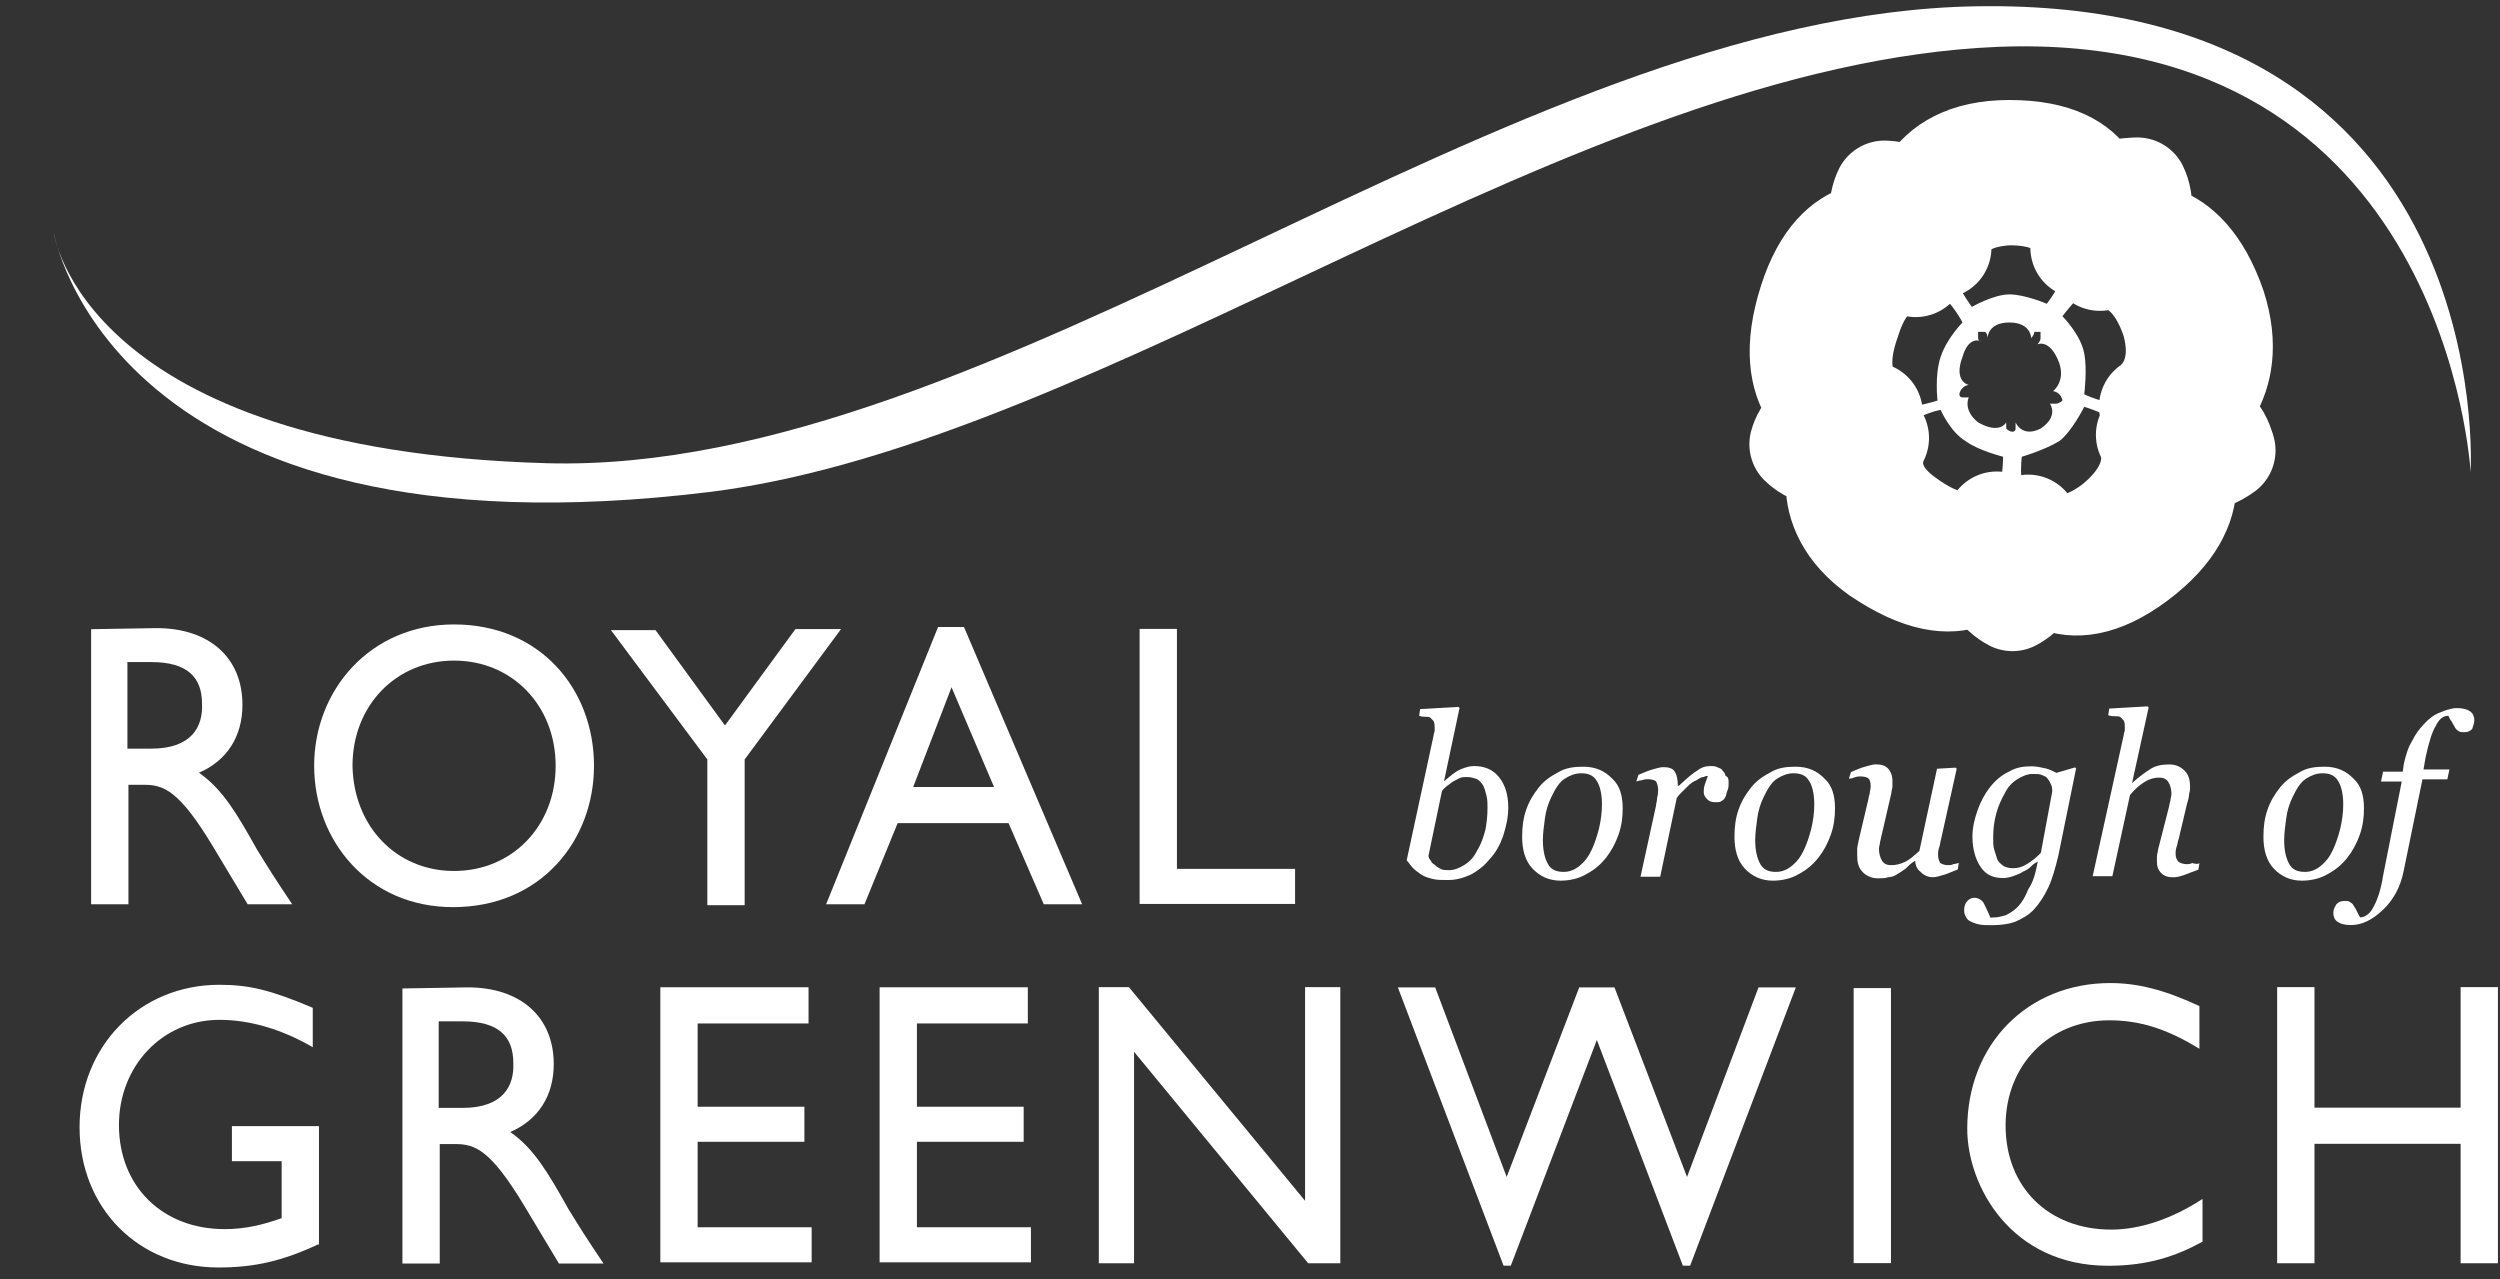 <?xml version="1.0" encoding="utf-8"?>
<!-- Generator: Adobe Illustrator 26.5.3, SVG Export Plug-In . SVG Version: 6.00 Build 0)  -->
<svg version="1.1"
	 id="svg2985" xmlns:rdf="http://www.w3.org/1999/02/22-rdf-syntax-ns#" xmlns:dc="http://purl.org/dc/elements/1.1/" xmlns:cc="http://creativecommons.org/ns#" xmlns:sodipodi="http://sodipodi.sourceforge.net/DTD/sodipodi-0.dtd" xmlns:inkscape="http://www.inkscape.org/namespaces/inkscape" xmlns:svg="http://www.w3.org/2000/svg"
	 xmlns="http://www.w3.org/2000/svg" xmlns:xlink="http://www.w3.org/1999/xlink" x="0px" y="0px" viewBox="0 0 401 205.2"
	 style="enable-background:new 0 0 401 205.2;" xml:space="preserve">
<rect x="0" y="0" width="401" height="205.2" fill="#333333" stroke="none"/>
<style type="text/css">
	.st0{fill:none;stroke:#FFFFFF;stroke-width:3.254;stroke-linecap:round;stroke-linejoin:round;stroke-miterlimit:30.041;}
	.st1{fill:#FFFFFF;}
</style>
<sodipodi:namedview  bordercolor="#666666" borderopacity="1" fit-margin-bottom="0.5" fit-margin-left="0.5" fit-margin-right="0.5" fit-margin-top="0.5" gridtolerance="10" guidetolerance="10" id="namedview2987" inkscape:current-layer="g5368" inkscape:cx="489.56248" inkscape:cy="153.25025" inkscape:pageopacity="0" inkscape:pageshadow="2" inkscape:window-height="705" inkscape:window-maximized="1" inkscape:window-width="1366" inkscape:window-x="-8" inkscape:window-y="-8" inkscape:zoom="0.89691211" objecttolerance="10" pagecolor="#ffffff" showgrid="false">
	</sodipodi:namedview>
<g id="g3121" transform="translate(455.985,791.344)">
	<g id="g5368" transform="matrix(7.133,0,0,7.133,-1394.709,-5208)">
		<g id="g37871" transform="matrix(0.702,0,0,0.702,171.171,617.242)">
			<g>
				<g id="g37873">
					<g>
						<path class="st0" d="M13.7,16.1c0,0,1.7-1,0.9-3.5c-1-2.9-2.8-2.3-2.8-2.3s0.4-0.4,0.4-0.7c0.1-0.4-0.1-0.8-0.1-0.8
							s-0.4,0-0.7,0.1c-0.2,0.2-0.6,0.7-0.6,0.7s0.3-2-2.8-2c-2.9,0-2.9,2.2-2.9,2.2S5,9.3,4.7,9.1C4.4,8.9,4,8.9,4,8.9
							S3.8,9.3,3.9,9.6s0.4,0.7,0.4,0.7s-1.8-0.7-2.7,2.1c-1,3.1,0.9,3.7,0.9,3.7S2,16.2,1.7,16.4C1.4,16.6,1.3,17,1.3,17
							s0.3,0.3,0.6,0.3s0.8-0.1,0.8-0.1s-1,1.8,1.1,3.3c2.8,1.9,3.6,0.1,3.6,0.1l0,0c0,0-0.1,0.5,0.1,0.8C7.7,21.8,8.1,22,8.1,22
							s0.4-0.2,0.5-0.5c0.1-0.3,0.1-0.8,0.1-0.8s1,1.8,3.4,0c2.4-1.8,1.3-3.4,1.3-3.4s0.4,0.2,0.8,0.2c0.3,0,0.7-0.3,0.7-0.3
							s-0.1-0.4-0.3-0.6C14.2,16.3,13.7,16.1,13.7,16.1z M13,16.9c-0.3,0-0.6-0.2-0.6-0.2s0.8,1.4-1.1,2.9c-1.9,1.4-2.7,0-2.7,0
							s0,0.5-0.1,0.7s-0.4,0.4-0.4,0.4s-0.3-0.2-0.4-0.5s-0.1-0.7-0.1-0.7l0,0c0,0-0.7,1.5-2.9-0.1c-1.7-1.2-0.9-2.6-0.9-2.6
							S3.5,17,3.2,17c-0.2,0-0.6-0.3-0.6-0.3s0.1-0.3,0.3-0.4C3.2,16,3.6,16,3.6,16S2,15.5,2.9,13C3.6,10.8,5,11.3,5,11.3
							S4.7,11,4.7,10.7c-0.1-0.2,0.1-0.6,0.1-0.6s0.3,0,0.6,0.1c0.2,0.1,0.4,0.5,0.4,0.5S5.7,9.1,8,9c2.5,0,2.3,1.7,2.3,1.7
							s0.2-0.5,0.4-0.7c0.2-0.1,0.5-0.1,0.5-0.1s0.1,0.3,0.1,0.6c-0.1,0.3-0.4,0.6-0.4,0.6s1.5-0.4,2.3,1.9c0.6,2-0.7,2.8-0.7,2.8
							s0.5,0.1,0.7,0.2c0.2,0.2,0.3,0.6,0.3,0.6S13.3,16.9,13,16.9z"/>
						<path class="st1" d="M12.6,16c0,0,1.3-0.8,0.7-2.8c-0.8-2.4-2.3-1.9-2.3-1.9s0.3-0.3,0.4-0.6c0.1-0.3-0.1-0.6-0.1-0.6
							s-0.3,0-0.5,0.1s-0.4,0.7-0.4,0.7S10.5,9,8,9c-2.4,0-2.3,1.7-2.3,1.7s-0.2-0.4-0.4-0.5c-0.2-0.1-0.6-0.1-0.6-0.1
							s-0.1,0.3-0.1,0.6C4.7,11,5,11.3,5,11.3S3.6,10.8,2.9,13c-0.8,2.5,0.8,3,0.8,3S3.2,16,3,16.2s-0.3,0.4-0.3,0.4S3,16.9,3.2,17
							c0.2,0,0.6-0.1,0.6-0.1S3,18.3,4.7,19.5c2.2,1.6,2.9,0.1,2.9,0.1l0,0c0,0-0.1,0.4,0.1,0.7c0.1,0.3,0.4,0.5,0.4,0.5
							s0.3-0.2,0.4-0.4c0.1-0.2,0.1-0.7,0.1-0.7s0.8,1.4,2.7,0c2-1.5,1.1-2.9,1.1-2.9S12.8,17,13,17c0.3,0,0.5-0.2,0.5-0.2
							s-0.1-0.4-0.3-0.6C13.1,16,12.6,16,12.6,16z M6.6,10.2c0.3-0.1,1.2,0,1.5,0s1.3-0.2,1.5,0s0.4,0.6,0.2,1.2
							c-0.2,0.6-0.6,1.1-0.6,1.1S8.5,12.2,8,12.2s-1.2,0.4-1.2,0.4s-0.6-0.8-0.7-1.4C6.1,10.7,6.3,10.3,6.6,10.2z M3.4,14.9
							c0-0.3,0.5-1.2,0.5-1.5C4,13.1,4.2,12,4.5,11.9c0.3-0.2,0.7-0.2,1.2,0.2s0.8,1,0.8,1S6,13.6,5.8,14.2s-0.1,1.4-0.1,1.4
							s-0.9,0.3-1.5,0.2C3.6,15.5,3.3,15.2,3.4,14.9z M7.5,18.9c-0.3,0.5-0.6,0.7-0.9,0.6s-1-0.8-1.2-1c-0.2-0.2-1.2-0.7-1.2-1
							c-0.1-0.3,0-0.8,0.5-1.1c0.5-0.4,1.1-0.5,1.1-0.5s0.3,0.7,0.8,1c0.4,0.3,1.2,0.5,1.2,0.5S7.8,18.4,7.5,18.9z M8.2,16.3
							c0,0,0,0.1,0,0.2s-0.1,0.1-0.1,0.1s-0.1,0-0.2-0.1c0-0.1,0-0.2,0-0.2l0,0c0,0-0.2,0.4-0.9,0c-0.5-0.4-0.3-0.8-0.3-0.8
							s-0.1,0-0.2,0s-0.1-0.1-0.1-0.1s0-0.1,0.1-0.2c0.1-0.1,0.2-0.1,0.2-0.1S6.2,15,6.5,14.2c0.2-0.7,0.6-0.5,0.6-0.5
							S7,13.7,7,13.6c0-0.1,0-0.2,0-0.2s0.1,0,0.2,0s0.1,0.2,0.1,0.2s0-0.5,0.7-0.5s0.7,0.5,0.7,0.5s0.1-0.1,0.1-0.2
							c0.1,0,0.2,0,0.2,0s0,0.1,0,0.2c0,0.1-0.1,0.2-0.1,0.2s0.4-0.2,0.7,0.6c0.2,0.6-0.2,0.9-0.2,0.9s0.1,0,0.2,0.1
							c0.1,0.1,0.1,0.2,0.1,0.2s-0.1,0.1-0.2,0.1c-0.1,0-0.2,0-0.2,0s0.3,0.4-0.3,0.8C8.4,16.8,8.2,16.3,8.2,16.3z M11.9,17.7
							c-0.2,0.3-1,0.7-1.2,0.9c-0.2,0.2-1,1-1.3,0.9c-0.3,0-0.7-0.2-0.9-0.8c-0.2-0.6-0.1-1.3-0.1-1.3s0.7-0.2,1.2-0.5
							c0.4-0.3,0.8-1.1,0.8-1.1s1,0.3,1.3,0.7C12,17,12.1,17.4,11.9,17.7z M11.6,15.7c-0.6,0-1.2-0.3-1.2-0.3s0.1-0.8,0-1.3
							c-0.1-0.6-0.7-1.2-0.7-1.2s0.6-0.8,1.1-1.1c0.5-0.2,0.9-0.1,1.1,0.1c0.2,0.3,0.3,1.3,0.4,1.5c0.1,0.3,0.5,1.3,0.4,1.6
							C12.6,15.4,12.2,15.7,11.6,15.7z"/>
					</g>
					<g id="g38189" transform="matrix(0.332,0,0,-0.351,60.283,177.629)">
						<g id="g38191" transform="translate(184.444,43.553)">
							<path id="path38193" inkscape:connector-curvature="0" class="st1" d="M-523.5,386.3h2.3c3.9,0,5,2,4.9,4.1
								c0,2.4-1.4,3.8-4.9,3.8h-2.3V386.3z M-520.7,397.3c5.1,0,8.3-2.7,8.3-7c0-2.9-1.5-5.1-4.2-6.2c2.3-1.5,3.7-3.8,5.6-7
								c1.1-1.7,1.7-2.6,3.4-5h-4.3l-3.3,5.2c-3.3,5.2-4.8,5.7-6.7,5.7h-1.5v-10.9h-3.6v25.1L-520.7,397.3L-520.7,397.3z"/>
						</g>
					</g>
					<g id="g38195" transform="matrix(0.332,0,0,-0.351,60.283,177.629)">
						<g id="g38197" transform="translate(209.663,52.488)">
							<path id="path38199" inkscape:connector-curvature="0" class="st1" d="M-517.2,366.2c5.6,0,9.8,4.1,9.8,9.6s-4.2,9.6-9.8,9.6
								c-5.6,0-9.8-4.1-9.8-9.6C-526.9,370.3-522.8,366.2-517.2,366.2 M-517.2,388.7c8.3,0,13.5-5.9,13.5-12.9
								c0-6.8-5.1-12.9-13.6-12.9c-8.2,0-13.4,6.1-13.4,12.9C-530.7,382.7-525.3,388.7-517.2,388.7"/>
						</g>
					</g>
					<g id="g38201" transform="matrix(0.332,0,0,-0.351,60.283,177.629)">
						<g id="g38203" transform="translate(236,34.767)">
							<path id="path38205" inkscape:connector-curvature="0" class="st1" d="M-510.6,406h4.4l-9.3-11.9v-13.3h-3.6v13.3l-9.3,11.8
								h4.3l6.7-8.7L-510.6,406z"/>
						</g>
					</g>
					<g id="g38207" transform="matrix(0.332,0,0,-0.351,60.283,177.629)">
						<g id="g38209" transform="translate(245.06,46.353)">
							<path id="path38211" inkscape:connector-curvature="0" class="st1" d="M-508.3,380h7.8l-4.1,9.1L-508.3,380z M-492,369.3
								h-3.7l-3.4,7.4h-10.7l-3.2-7.4h-3.7l10.8,25.3h2.5L-492,369.3z"/>
						</g>
					</g>
					<g id="g38213" transform="matrix(0.332,0,0,-0.351,60.283,177.629)">
						<g id="g38215" transform="translate(265.406,52.28)">
							<path id="path38217" inkscape:connector-curvature="0" class="st1" d="M-503.2,366.6h11.4v-3.2h-15v25.1h3.6V366.6z"/>
						</g>
					</g>
					<g id="g38219" transform="matrix(0.332,0,0,-0.351,60.283,177.629)">
						<g id="g38221" transform="translate(199.128,79.702)">
							<path id="path38223" inkscape:connector-curvature="0" class="st1" d="M-519.8,304.9c-3.4-1.5-6.1-2.1-9.6-2.1
								c-7.7,0-13.4,5.4-13.4,12.8s5.8,13,13.5,13c2.9,0,5-0.5,9-2.1v-3.6c-2.9,1.6-6,2.5-9,2.5c-5.5,0-9.7-4.2-9.7-9.6
								c0-5.6,4.2-9.5,10.2-9.5c2,0,3.7,0.4,5.5,1v5.2h-4.8v3.2h8.4v-10.8H-519.8z"/>
						</g>
					</g>
					<g id="g38225" transform="matrix(0.332,0,0,-0.351,60.283,177.629)">
						<g id="g38227" transform="translate(208.479,69.766)">
							<path id="path38229" inkscape:connector-curvature="0" class="st1" d="M-517.5,327.3h2.3c3.9,0,5,2,4.9,4.1
								c0,2.4-1.4,3.8-4.9,3.8h-2.3V327.3z M-514.7,338.3c5.1,0,8.3-2.7,8.3-7c0-2.9-1.5-5.1-4.2-6.2c2.3-1.5,3.7-3.8,5.6-7
								c1.1-1.7,1.7-2.6,3.4-5h-4.3l-3.3,5.2c-3.3,5.2-4.8,5.7-6.7,5.7h-1.5v-10.9h-3.6v25.1L-514.7,338.3L-514.7,338.3z"/>
						</g>
					</g>
					<g id="g38231" transform="matrix(0.332,0,0,-0.351,60.283,177.629)">
						<g id="g38233" transform="translate(236.963,63.573)">
							<path id="path38235" inkscape:connector-curvature="0" class="st1" d="M-510.3,341.2H-521v-7.6h10.3v-3.2H-521v-7.8h11v-3.2
								h-14.6v25.1h14.3V341.2z"/>
						</g>
					</g>
					<g id="g38237" transform="matrix(0.332,0,0,-0.351,60.283,177.629)">
						<g id="g38239" transform="translate(253.92,63.573)">
							<path id="path38241" inkscape:connector-curvature="0" class="st1" d="M-506.1,341.2h-10.7v-7.6h10.3v-3.2h-10.3v-7.8h11
								v-3.2h-14.6v25.1h14.3L-506.1,341.2L-506.1,341.2z"/>
						</g>
					</g>
					<g id="g38243" transform="matrix(0.332,0,0,-0.351,60.283,177.629)">
						<g id="g38245" transform="translate(278.07,81.088)">
							<path id="path38247" inkscape:connector-curvature="0" class="st1" d="M-500.1,301.8h-3.1l-16.8,19.3v-19.3h-3.4V327h2.9
								l17-19.5V327h3.4V301.8z"/>
						</g>
					</g>
					<g id="g38249" transform="matrix(0.332,0,0,-0.351,60.283,177.629)">
						<g id="g38251" transform="translate(305.022,81.266)">
							<path id="path38253" inkscape:connector-curvature="0" class="st1" d="M-493.3,301.4h-0.7l-8.3,20.6l-8.3-20.6h-0.7
								l-10.2,25.4h3.6l6.9-17.3l7,17.3h3.4l7-17.3l6.9,17.3h3.6L-493.3,301.4z"/>
						</g>
					</g>
					<g id="g38255" transform="matrix(0.332,0,0,-0.351,60.283,177.629)">
						<path id="path38257" inkscape:connector-curvature="0" class="st1" d="M-168.9,382.9h-3.6V408h3.6V382.9z"/>
					</g>
					<g id="g38259" transform="matrix(0.332,0,0,-0.351,60.283,177.629)">
						<g id="g38261" transform="translate(344.36,65.46)">
							<path id="path38263" inkscape:connector-curvature="0" class="st1" d="M-483.5,337c-3.1,1.8-5.7,2.6-8.7,2.6
								c-5.8,0-10-4.1-10-9.6c0-5.6,4.1-9.5,10.2-9.5c2.8,0,5.9,1,8.8,2.8v-3.9c-2.5-1.3-5.2-2.2-9.1-2.2c-9.4,0-13.6,7.3-13.6,12.5
								c0,7.7,5.8,13.3,13.8,13.3c2.6,0,5.2-0.6,8.6-2.1L-483.5,337L-483.5,337z"/>
						</g>
					</g>
					<g id="g38265" transform="matrix(0.332,0,0,-0.351,60.283,177.629)">
						<g id="g38267" transform="translate(367.362,81.088)">
							<path id="path38269" inkscape:connector-curvature="0" class="st1" d="M-477.7,301.8h-3.6v10.9h-14.1v-10.9h-3.6V327h3.6v-11
								h14.1v11h3.6V301.8z"/>
						</g>
					</g>
					<g id="g38271" transform="matrix(0.332,0,0,-0.351,60.283,177.629)">
						<g id="g38273" transform="translate(289.374,47.862)">
							<path id="path38275" inkscape:connector-curvature="0" class="st1" d="M-497.2,376.6c0,0.4,0,0.7-0.1,1.1s-0.2,0.7-0.3,0.9
								c-0.2,0.3-0.4,0.5-0.6,0.6c-0.3,0.1-0.6,0.2-1,0.2c-0.2,0-0.5,0-0.7-0.1s-0.4-0.2-0.6-0.3c-0.2-0.1-0.4-0.3-0.6-0.4
								c-0.2-0.2-0.4-0.3-0.5-0.5l-1.3-5.9c0-0.1,0.1-0.3,0.2-0.4c0.1-0.2,0.2-0.3,0.4-0.4c0.2-0.2,0.4-0.3,0.6-0.4s0.5-0.1,0.8-0.1
								c0.5,0,1,0.2,1.5,0.5s0.9,0.7,1.2,1.3c0.4,0.6,0.6,1.2,0.8,1.9C-497.3,375.1-497.2,375.8-497.2,376.6 M-495.2,376.6
								c0-0.9-0.2-1.7-0.5-2.6c-0.3-0.8-0.7-1.5-1.3-2.1c-0.5-0.6-1.2-1.1-1.8-1.4c-0.7-0.3-1.4-0.5-2.2-0.5c-0.6,0-1.1,0-1.5,0.1
								s-0.8,0.2-1.1,0.4c-0.3,0.2-0.6,0.4-0.8,0.6c-0.2,0.2-0.4,0.5-0.6,0.7l2.6,11.4c0,0.2,0.1,0.3,0.1,0.4s0,0.2,0,0.3
								c0,0.2,0,0.4-0.1,0.6c-0.1,0.1-0.2,0.2-0.3,0.3c-0.1,0.1-0.3,0.1-0.5,0.1s-0.4,0-0.6,0.1l0.1,0.6l3.7,0.2l0.1-0.1l-1.5-6.7
								l0,0c0.6,0.5,1.1,0.9,1.6,1.1s0.9,0.3,1.3,0.3c1,0,1.8-0.3,2.4-1C-495.5,378.7-495.2,377.8-495.2,376.6"/>
						</g>
					</g>
					<g id="g38277" transform="matrix(0.332,0,0,-0.351,60.283,177.629)">
						<g id="g38279" transform="translate(298.215,47.604)">
							<path id="path38281" inkscape:connector-curvature="0" class="st1" d="M-495,377.2c0,0.9-0.2,1.7-0.5,2.1
								c-0.3,0.5-0.8,0.7-1.5,0.7c-0.6,0-1.1-0.2-1.6-0.5s-0.9-0.9-1.3-1.7c-0.3-0.6-0.5-1.2-0.6-1.9c-0.1-0.7-0.2-1.4-0.2-2
								c0-1,0.2-1.7,0.5-2.2s0.8-0.7,1.5-0.7c0.6,0,1.1,0.2,1.6,0.6s0.8,0.8,1.1,1.4c0.3,0.6,0.5,1.2,0.7,1.9
								C-495.1,375.7-495,376.4-495,377.2 M-493,376.8c0-0.8-0.1-1.6-0.4-2.4s-0.7-1.5-1.2-2.1s-1.1-1.1-1.9-1.5
								c-0.7-0.4-1.6-0.6-2.5-0.6c-1.1,0-2,0.4-2.7,1.1s-1,1.7-1,2.9c0,0.9,0.1,1.7,0.4,2.5s0.7,1.4,1.2,2s1.1,1,1.9,1.4
								c0.7,0.4,1.5,0.5,2.4,0.5c1.2,0,2.1-0.4,2.8-1.1C-493.3,378.9-493,378-493,376.8"/>
						</g>
					</g>
					<g id="g38283" transform="matrix(0.332,0,0,-0.351,60.283,177.629)">
						<g id="g38285" transform="translate(308.035,46.064)">
							<path id="path38287" inkscape:connector-curvature="0" class="st1" d="M-492.6,380.6c0-0.2,0-0.4-0.1-0.6s-0.1-0.4-0.2-0.6
								s-0.2-0.3-0.4-0.4c-0.1-0.1-0.3-0.1-0.6-0.1c-0.4,0-0.6,0.1-0.8,0.3c-0.2,0.2-0.3,0.4-0.3,0.6s0,0.4,0.1,0.7
								c0.1,0.3,0.2,0.5,0.3,0.8c-0.1,0-0.2,0-0.4-0.1c-0.2,0-0.4-0.1-0.7-0.3c-0.3-0.1-0.6-0.3-0.9-0.6c-0.3-0.3-0.7-0.6-1-1
								l-1.6-7.2h-1.9l1.5,6.5c0,0.2,0.1,0.4,0.1,0.7c0.1,0.3,0.1,0.6,0.1,0.7c0,0.4-0.1,0.6-0.2,0.8c-0.1,0.1-0.4,0.2-0.8,0.2
								c-0.1,0-0.3,0-0.6-0.1c-0.2,0-0.4-0.1-0.5-0.1l0.2,0.6c0.5,0.2,1,0.4,1.4,0.5s0.7,0.2,1,0.2c0.5,0,0.9-0.1,1.1-0.4
								s0.3-0.7,0.3-1.3h0.1c0.8,0.7,1.4,1.2,1.8,1.4c0.4,0.3,0.8,0.4,1.3,0.4c0.2,0,0.4,0,0.6-0.1s0.4-0.1,0.5-0.3
								c0.1-0.1,0.3-0.3,0.3-0.5C-492.6,381.2-492.6,381-492.6,380.6"/>
						</g>
					</g>
					<g id="g38289" transform="matrix(0.332,0,0,-0.351,60.283,177.629)">
						<g id="g38291" transform="translate(314.601,47.604)">
							<path id="path38293" inkscape:connector-curvature="0" class="st1" d="M-490.9,377.2c0,0.9-0.2,1.7-0.5,2.1
								c-0.3,0.5-0.8,0.7-1.5,0.7c-0.6,0-1.1-0.2-1.6-0.5s-0.9-0.9-1.3-1.7c-0.3-0.6-0.5-1.2-0.6-1.9c-0.1-0.7-0.2-1.4-0.2-2
								c0-1,0.2-1.7,0.5-2.2s0.8-0.7,1.5-0.7c0.6,0,1.1,0.2,1.6,0.6s0.8,0.8,1.1,1.4c0.3,0.6,0.5,1.2,0.7,1.9
								C-491,375.7-490.9,376.4-490.9,377.2 M-488.9,376.8c0-0.8-0.1-1.6-0.4-2.4s-0.7-1.5-1.2-2.1s-1.1-1.1-1.9-1.5
								c-0.7-0.4-1.6-0.6-2.5-0.6c-1.1,0-2,0.4-2.7,1.1s-1,1.7-1,2.9c0,0.9,0.1,1.7,0.4,2.5s0.7,1.4,1.2,2s1.1,1,1.9,1.4
								c0.7,0.4,1.5,0.5,2.4,0.5c1.2,0,2.1-0.4,2.8-1.1C-489.2,378.9-488.9,378-488.9,376.8"/>
						</g>
					</g>
					<g id="g38295" transform="matrix(0.332,0,0,-0.351,60.283,177.629)">
						<g id="g38297" transform="translate(322.442,51.719)">
							<path id="path38299" inkscape:connector-curvature="0" class="st1" d="M-489,367.9L-489,367.9c-0.4-0.2-0.7-0.5-0.9-0.7
								c-0.3-0.2-0.6-0.4-0.8-0.5c-0.3-0.2-0.6-0.3-0.9-0.3c-0.3-0.1-0.6-0.1-1-0.1c-0.6,0-1.1,0.2-1.5,0.6s-0.5,0.9-0.5,1.5
								c0,0.2,0,0.3,0,0.6c0,0.2,0.1,0.5,0.2,1l0.8,3.2c0.1,0.3,0.1,0.6,0.2,0.8c0,0.2,0.1,0.4,0.1,0.7c0,0.4-0.1,0.6-0.2,0.7
								s-0.4,0.2-0.8,0.2c-0.1,0-0.3,0-0.6-0.1c-0.2-0.1-0.4-0.1-0.5-0.1l0.2,0.6c0.5,0.2,1,0.4,1.4,0.5s0.7,0.2,1,0.2
								c0.5,0,0.9-0.1,1.2-0.4c0.2-0.2,0.4-0.6,0.4-1.1c0-0.1,0-0.3,0-0.5s-0.1-0.4-0.1-0.6l-0.9-3.7c-0.1-0.3-0.1-0.5-0.2-0.8
								c0-0.2-0.1-0.4-0.1-0.6c0-0.4,0.1-0.8,0.3-1.1c0.2-0.3,0.5-0.4,0.9-0.4s0.9,0.1,1.3,0.3c0.5,0.2,0.9,0.6,1.4,1l1.7,7.5
								l1.8,0.1l0.1-0.1l-1.5-6.4c-0.1-0.3-0.1-0.6-0.2-0.8c-0.1-0.3-0.1-0.5-0.1-0.6c0-0.4,0.1-0.6,0.2-0.8
								c0.2-0.1,0.4-0.2,0.8-0.2c0.1,0,0.3,0,0.5,0.1c0.2,0,0.4,0.1,0.5,0.1l-0.1-0.6c-0.6-0.2-1-0.4-1.4-0.5s-0.7-0.2-1-0.2
								c-0.5,0-0.9,0.2-1.2,0.5C-488.8,367.1-489,367.5-489,367.9"/>
						</g>
					</g>
					<g id="g38301" transform="matrix(0.332,0,0,-0.351,60.283,177.629)">
						<g id="g38303" transform="translate(332.961,46.641)">
							<path id="path38305" inkscape:connector-curvature="0" class="st1" d="M-486.3,379.3c0,0.2,0,0.4-0.1,0.6s-0.2,0.4-0.3,0.5
								c-0.1,0.2-0.3,0.3-0.6,0.4c-0.2,0.1-0.5,0.1-0.9,0.1c-0.5,0-1-0.2-1.5-0.5s-0.9-0.7-1.2-1.3c-0.3-0.5-0.6-1.1-0.8-1.8
								c-0.2-0.7-0.3-1.4-0.3-2.2c0-0.4,0-0.8,0.1-1.1c0.1-0.3,0.2-0.6,0.3-0.9c0.1-0.2,0.3-0.4,0.6-0.6c0.2-0.1,0.5-0.2,0.9-0.2
								c0.5,0,0.9,0.1,1.4,0.4s0.9,0.6,1.3,1L-486.3,379.3z M-487.7,372.9L-487.7,372.9c-0.2-0.1-0.4-0.2-0.6-0.4
								c-0.2-0.2-0.5-0.4-0.8-0.5c-0.3-0.2-0.6-0.3-0.9-0.4s-0.7-0.2-1-0.2c-1,0-1.7,0.3-2.2,1s-0.8,1.6-0.8,2.8
								c0,0.8,0.2,1.6,0.5,2.4s0.7,1.5,1.2,2.1s1.1,1.1,1.8,1.4c0.7,0.4,1.4,0.5,2.2,0.5c0.5,0,0.9-0.1,1.4-0.2
								c0.4-0.1,0.8-0.3,1-0.4l1.8,0.5l0.1-0.1l-1.7-7.9c-0.3-1.2-0.6-2.2-1-3s-0.9-1.5-1.4-2s-1.1-0.8-1.8-1.1
								c-0.6-0.2-1.4-0.3-2.2-0.3c-0.6,0-1,0-1.4,0.1s-0.6,0.2-0.8,0.3c-0.2,0.1-0.3,0.3-0.4,0.5s-0.1,0.3-0.1,0.5
								c0,0.3,0.1,0.6,0.3,0.8c0.2,0.2,0.4,0.3,0.7,0.3c0.2,0,0.5-0.1,0.6-0.2c0.2-0.1,0.3-0.3,0.4-0.5s0.2-0.4,0.3-0.6
								c0.1-0.2,0.2-0.4,0.2-0.5h0.3c0.4,0,0.8,0.1,1.2,0.2c0.4,0.2,0.8,0.4,1.2,0.8c0.4,0.4,0.7,0.9,1,1.6
								C-488.1,371.1-487.9,371.9-487.7,372.9"/>
						</g>
					</g>
					<g id="g38307" transform="matrix(0.332,0,0,-0.351,60.283,177.629)">
						<g id="g38309" transform="translate(344.362,51.91)">
							<path id="path38311" inkscape:connector-curvature="0" class="st1" d="M-483.5,367.5l-0.1-0.6c-0.6-0.2-1.1-0.4-1.4-0.5
								s-0.7-0.2-1-0.2c-0.5,0-0.9,0.1-1.2,0.4c-0.3,0.3-0.4,0.6-0.4,1c0,0.1,0,0.3,0,0.5s0.1,0.4,0.1,0.6l1,3.7
								c0.1,0.3,0.1,0.5,0.2,0.8c0,0.2,0.1,0.4,0.1,0.6c0,0.4-0.1,0.8-0.3,1.1c-0.2,0.3-0.5,0.4-0.9,0.4s-0.9-0.1-1.4-0.4
								s-1-0.7-1.4-1.2l-1.7-7.4h-1.9l3,12.9c0,0.2,0.1,0.3,0.1,0.4s0,0.2,0,0.3c0,0.2,0,0.4-0.1,0.6c-0.1,0.1-0.2,0.2-0.3,0.3
								c-0.1,0.1-0.3,0.1-0.5,0.1s-0.5,0-0.7,0.1l0.1,0.6l3.7,0.2l0.1-0.1l-1.6-6.9l0,0c0.7,0.6,1.3,1,1.8,1.3s1.1,0.4,1.8,0.4
								c0.6,0,1.1-0.2,1.5-0.6s0.5-0.9,0.5-1.5c0-0.1,0-0.3-0.1-0.6c0-0.3-0.1-0.6-0.2-0.9l-0.8-3.2c-0.1-0.2-0.1-0.5-0.2-0.7
								c-0.1-0.3-0.1-0.5-0.1-0.6c0-0.4,0.1-0.6,0.3-0.8c0.2-0.1,0.4-0.2,0.8-0.2c0.1,0,0.3,0,0.5,0.1
								C-483.8,367.4-483.6,367.4-483.5,367.5"/>
						</g>
					</g>
					<g id="g38313" transform="matrix(0.332,0,0,-0.351,60.283,177.629)">
						<g id="g38315" transform="translate(355.437,47.604)">
							<path id="path38317" inkscape:connector-curvature="0" class="st1" d="M-480.7,377.2c0,0.9-0.2,1.7-0.5,2.1
								c-0.3,0.5-0.8,0.7-1.5,0.7c-0.6,0-1.1-0.2-1.6-0.5s-0.9-0.9-1.3-1.7c-0.3-0.6-0.5-1.2-0.6-1.9c-0.1-0.7-0.2-1.4-0.2-2
								c0-1,0.2-1.7,0.5-2.2s0.8-0.7,1.5-0.7c0.6,0,1.1,0.2,1.6,0.6s0.8,0.8,1.1,1.4c0.3,0.6,0.5,1.2,0.7,1.9
								C-480.8,375.7-480.7,376.4-480.7,377.2 M-478.7,376.8c0-0.8-0.1-1.6-0.4-2.4s-0.7-1.5-1.2-2.1s-1.1-1.1-1.9-1.5
								c-0.7-0.4-1.6-0.6-2.5-0.6c-1.1,0-2,0.4-2.7,1.1s-1,1.7-1,2.9c0,0.9,0.1,1.7,0.4,2.5s0.7,1.4,1.2,2s1.1,1,1.9,1.4
								c0.7,0.4,1.5,0.5,2.4,0.5c1.2,0,2.1-0.4,2.8-1.1C-479,378.9-478.7,378-478.7,376.8"/>
						</g>
					</g>
					<g id="g38319" transform="matrix(0.332,0,0,-0.351,60.283,177.629)">
						<g id="g38321" transform="translate(361.582,45.753)">
							<path id="path38323" inkscape:connector-curvature="0" class="st1" d="M-479.2,381.3l-1.8-8.3c-0.3-1.5-1-2.7-2-3.6
								s-2-1.4-3.1-1.4c-0.6,0-1,0.1-1.3,0.3c-0.3,0.2-0.4,0.5-0.4,0.8s0.1,0.5,0.3,0.8c0.2,0.2,0.4,0.3,0.8,0.3
								c0.2,0,0.4,0,0.5-0.1c0.2-0.1,0.3-0.2,0.4-0.4c0.1-0.1,0.2-0.3,0.3-0.5c0.1-0.2,0.2-0.4,0.3-0.5c0.5,0,1,0.4,1.3,1
								c0.4,0.7,0.7,1.6,0.9,2.8l1.8,8.6h-2l0.2,0.9h1.9l0.1,0.7c0.2,0.8,0.4,1.5,0.8,2.1c0.3,0.6,0.7,1.1,1.2,1.6
								c0.4,0.4,0.9,0.8,1.5,1c0.5,0.2,1.1,0.4,1.6,0.4c0.6,0,1-0.1,1.3-0.3c0.3-0.2,0.4-0.5,0.4-0.8s-0.1-0.5-0.2-0.8
								c-0.2-0.2-0.4-0.3-0.8-0.3c-0.2,0-0.4,0-0.5,0.1c-0.2,0.1-0.3,0.2-0.4,0.4c-0.1,0.2-0.2,0.3-0.3,0.5
								c-0.1,0.1-0.2,0.3-0.3,0.5c-0.5,0-0.9-0.3-1.2-0.9c-0.4-0.6-0.7-1.6-1-2.9l-0.2-1.1h2.5l-0.2-0.9L-479.2,381.3L-479.2,381.3z
								"/>
						</g>
					</g>
					<g id="g38325" transform="matrix(0.332,0,0,-0.351,60.283,177.629)">
						<g id="g38327" transform="translate(178.725,5.8)">
							<path id="path38329" inkscape:connector-curvature="0" class="st1" d="M-524.9,471.2c0,0,2.7-19.9,47.6-21.1
								c43.2-1.1,92.7,41,137.9,41.7c50.5,0.8,47.7-42.5,47.7-42.5s-2.3,40.4-45.6,38.8c-40.8-1.6-86-36-124.1-40.6
								C-519.5,440.7-524.9,471.2-524.9,471.2"/>
						</g>
					</g>
				</g>
			</g>
		</g>
	</g>
</g>
</svg>
